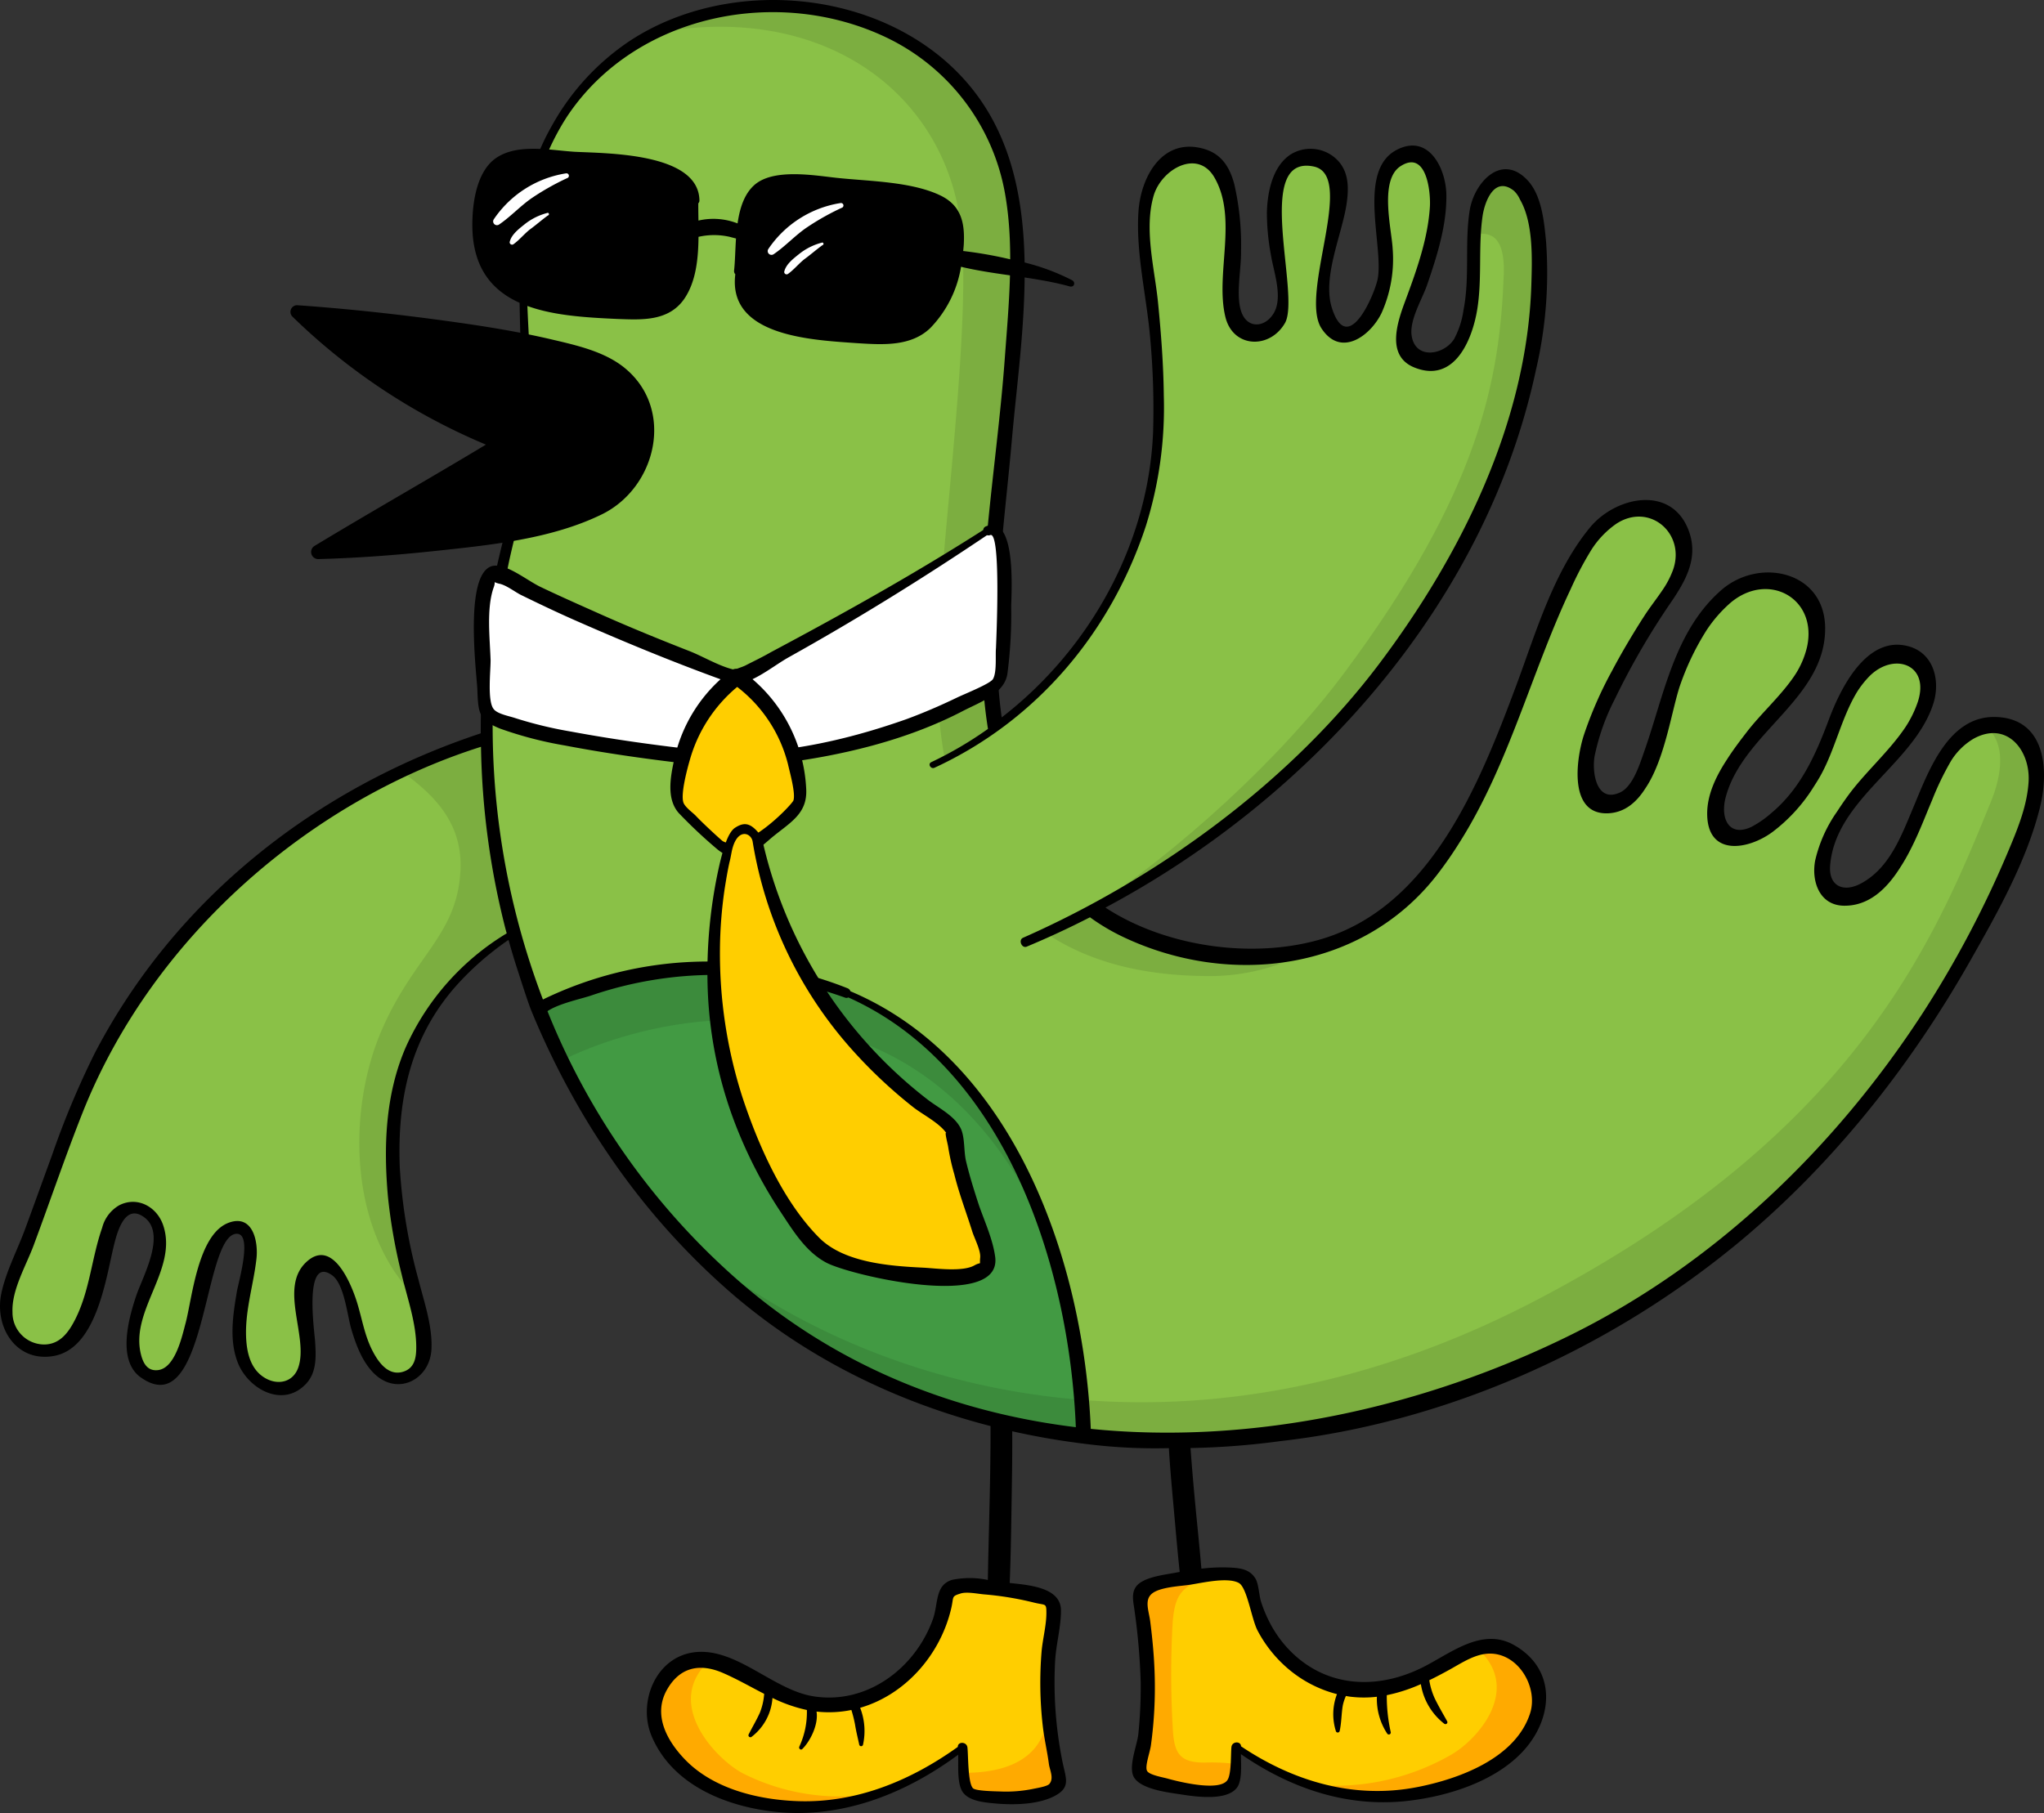 <?xml version="1.0" encoding="UTF-8"?> <svg xmlns="http://www.w3.org/2000/svg" id="Layer_1" data-name="Layer 1" viewBox="0 0 341.832 303.274"><rect x="0" y="0" width="341.832" height="303.274" fill="#333333" stroke="none"/> <defs> <style>.cls-1{fill:#ffce00;}.cls-2{fill:#fa0;}.cls-3{fill:#8ac147;}.cls-4{opacity:0.1;}.cls-5{fill:#429a43;}.cls-6{fill:#fff;}</style> </defs> <title>KLEVIK_02</title> <path class="cls-1" d="M206.756,292.237c17.47,12.775,33.772,8.359,43.083,3.147,4.458-2.5,12.292-11.2,4.185-18.091s-13.972,6.932-28.119,5.306c-4.815-.553-14.766-4.557-17.125-18.244-.988-2.364-17.532.208-18.056,2.1-.5,1.807,3.138,13.524-.185,30.214.249.968,11.321,4.64,15.623,1.7C206.148,297.907,206.756,292.237,206.756,292.237Z" transform="translate(0 0)"></path> <path class="cls-2" d="M201.471,294.839c-4.067.013-4.976-1.49-5.288-4.9a154.005,154.005,0,0,1-.06-18.688c.432-5.04,1.771-6.5,8.4-7.836-5.237.068-13.431,1.721-13.8,3.044-.5,1.807,3.138,13.523-.185,30.214.249.968,11.321,4.64,15.623,1.7-.007-.237.148-1.826.3-3.328A32.539,32.539,0,0,0,201.471,294.839Z" transform="translate(0 0)"></path> <path class="cls-1" d="M160.979,292.309c-17.109,13.255-33.606,11.1-43.058,6.148-4.525-2.371-13.461-11.8-5.549-18.91s15.023,7.484,29.119,5.466c4.8-.687,14.975-5.291,16.954-19.039.622-1.857,16.921.706,17.731,2.1s-3.408,11.766,1.108,30.057c-.223,2.431-12.03,3.741-15.53,1.233C161.753,298.9,160.979,292.309,160.979,292.309Z" transform="translate(0 0)"></path> <path class="cls-2" d="M124.248,296.649c-4.52-2.368-13.437-11.77-5.578-18.882a6.674,6.674,0,0,0-6.3,1.78c-7.912,7.115,1.024,16.539,5.549,18.91,7,3.666,17.857,5.792,29.967,1.275A36.022,36.022,0,0,1,124.248,296.649Z" transform="translate(0 0)"></path> <path class="cls-2" d="M177.283,298.133a118.409,118.409,0,0,0-2.014-12.991c.226,11.072-10.557,11.3-13.382,11.411,0,0-.165.006-.419.022.154,1.375.284,2.6.284,2.791C165.253,301.874,177.06,300.564,177.283,298.133Z" transform="translate(0 0)"></path> <path class="cls-3" d="M91.356,121.277c-46.069,11.053-68.027,41.139-77.222,61.494-2.911,6.454-9.111,24.886-12.2,32.257s.93,12.186,6.428,11.576,7.565-10.672,9.881-20.362c1.467-6.138,12.128-4.525,6.662,8.577-5.256,12.6-1.465,15.593-.148,15.939,2.029.532,5.374,1.064,8.012-10.84,2.843-12.832,5.793-15.449,8.383-13.054,2.267,2.1-2.418,12.937-1.018,19.832s7.9,8.039,10.456,4.123c2.207-3.374-2.036-15.206,1.563-18.374s6.3,5.486,6.986,8.575,3.412,12.755,9.369,9.782c6.435-3.212-3.136-18.252-2.909-36.15-1.587-25.291,17.162-38.527,33.468-44.413Z" transform="translate(0 0)"></path> <g class="cls-4"> <path d="M99.069,150.239l-7.714-28.961a127.012,127.012,0,0,0-23.675,8.145c5.529,4.022,9.737,8.788,9.32,16.3-.6,10.846-7.866,14.175-13.257,26.815-5.574,13.068-5.459,32.63,5.2,43.9-1.522-6.112-3.442-13.652-3.339-21.787C64.015,169.36,82.764,156.124,99.069,150.239Z" transform="translate(0 0)"></path> </g> <path class="cls-3" d="M88.223,75.78c1.309-14.446-4.468-42.026,4.438-53.76,0,0,8.237-18.931,32.066-20.955s41.024,11.249,44.619,30.54c3.169,17-4.348,63.16-3.584,79.947.893,19.62,7.221,47.507,44.278,48.092,27.116.428,35.651-23.977,41.059-35.355s11.94-37.978,21.942-39.456c8.555-1.264,10.853,7.363,7.111,12.765-11.361,16.4-14.293,25.821-14.7,29.415s.411,9.077,5.662,6.839,6.726-15.729,9.953-22.617,9.248-17.85,18.607-13.652c7.381,3.311,3.8,13.365,1.862,15.613-6.53,7.582-13.513,15.223-14.341,21.292s4.126,6.341,6.251,4.953,8.921-4.79,13.424-18.021,10.582-12.692,12.344-12.134c.92.291,9.25,3.885-3.263,17.443s-11.384,19.518-10.569,20.928,3.315,4.735,9.9-1.484,8.241-27.01,19.8-24.978c9.629,1.693,4.526,15.665,3.64,17.736s-21.483,58.4-74.454,84.887c-60.559,30.279-112.079,16.119-140.1-7.683-12.772-10.849-50.315-47-41.287-114.508C84.17,92.054,87.631,82.351,88.223,75.78Z" transform="translate(0 0)"></path> <path class="cls-5" d="M141.5,166.636c38.323,15.566,39.717,74.589,39.717,74.589-23.768-2.792-43.5-12.242-57.434-24.074a120.551,120.551,0,0,1-34.1-47.553S114.623,155.723,141.5,166.636Z" transform="translate(0 0)"></path> <g class="cls-4"> <path d="M145.113,174.771c13.341,5.419,22.2,16.1,28.093,27.733-5.657-14.56-15.293-29.2-31.708-35.868-26.869-10.914-51.811,2.962-51.811,2.962,1.21,3.072,2.511,5.993,3.875,8.774-.086-.214-.175-.424-.26-.639C93.3,177.733,118.243,163.857,145.113,174.771Z" transform="translate(0 0)"></path> </g> <g class="cls-4"> <path d="M335.089,121.2a8.036,8.036,0,0,0-3.262.067c3.828,2.88,2.925,8.416,1.117,12.86-9.461,23.258-22.747,55.587-76.2,83.457-58.7,30.6-111.279,14.831-139.692-8,2.766,2.759,5.221,4.942,7.124,6.558,28.02,23.8,79.54,37.962,140.1,7.683,52.971-26.486,73.568-82.816,74.454-84.887S344.723,122.888,335.089,121.2Z" transform="translate(0 0)"></path> </g> <g class="cls-4"> <path d="M160.311,35.22c3.169,17-4.348,63.16-3.584,79.947.893,19.62,7.221,47.507,44.278,48.092a35.131,35.131,0,0,0,18.718-4.637,38.711,38.711,0,0,1-9.679,1.022c-37.058-.584-43.385-28.472-44.278-48.092-.764-16.786,6.753-62.941,3.584-79.947-3.6-19.291-20.79-32.564-44.619-30.54a40.809,40.809,0,0,0-16.556,4.916,43.646,43.646,0,0,1,7.518-1.3C139.523,2.656,156.716,15.93,160.311,35.22Z" transform="translate(0 0)"></path> </g> <path d="M110.531,39.549a23.735,23.735,0,0,1-6.385,1.768c-2.1.117-3.653-.912-5.49-1.721-.67-.295-1.6.36-1.109,1.109,3.2,4.86,10.068,3.312,13.51-.253.352-.365,0-1.1-.526-.9Z" transform="translate(0 0)"></path> <path d="M133.128,36.177a6.021,6.021,0,0,0-8.489.669h0q-.145.169-.276.349c-1.569,2.315-1.418,6.3.918,8.086,2.233,1.7,4.649,1.766,7.4.786a3.784,3.784,0,0,0,.763-.484C136.485,43.088,136.031,38.588,133.128,36.177Z" transform="translate(0 0)"></path> <path class="cls-6" d="M121.16,115.354" transform="translate(0 0)"></path> <path class="cls-3" d="M156.108,127.932c16.582-7.546,30.271-22.549,36.014-44.387,2.206-8.389,2.266-20.726-.524-42.13-1.583-12.146,3.9-16.54,9.113-15.033,3.038.877,6.227,1.976,5.33,25.22.611,7.361,9.041,4.629,8.628-1.6s-3.872-15.423.425-21.519c2.718-3.855,9.757-1.966,8.922,4.456s-4.069,15.37-2.349,20.286a3.721,3.721,0,0,0,6.217,1.734c1.391-1.435,4.9-6.1,3.663-15.733s1.043-12.567,3.371-13.027c4.886-.967,7.355,4.249,4.131,15.923s-5.458,12.327-3.8,16.52c1.161,2.927,6.441,2.25,8.022.263,2.584-3.247,3.461-10,3.35-20.052-.089-8.13,3.809-10.486,7.315-7.958,5.277,3.8,8.913,40.418-23.294,82.16-13.685,17.737-39.557,36.258-59.062,44.488L154.905,147.45Z" transform="translate(0 0)"></path> <g class="cls-4"> <path d="M253.94,30.9c-3.506-2.528-7.4-.172-7.315,7.958.011.988,5.2-2.051,4.858,7.1-.654,17.665-4.16,36.283-26.551,66.434-10.692,14.4-27.535,29.856-43.846,40.6,17.762-9.427,38.005-24.962,49.56-39.938C262.854,71.317,259.217,34.7,253.94,30.9Z" transform="translate(0 0)"></path> </g> <path d="M333.712,119.934c-7.975-.2-11.272,9.278-13.794,15.265-1.964,4.663-3.919,10.006-8.66,12.565-2.874,1.552-5.139.505-5.212-2.327q-.007-.282.015-.587c.826-11.155,14.06-17.042,17.268-27.168a9.713,9.713,0,0,0,.454-2.928c0-2.95-1.414-5.768-4.6-6.641-7.068-1.94-11.453,7.212-13.349,12.3-2.171,5.819-4.719,11.523-9.6,15.592a17.066,17.066,0,0,1-3.261,2.277c-3.06,1.49-4.672-.3-4.651-2.974a7.912,7.912,0,0,1,.279-1.958c2.9-10.869,16.781-16.522,16.63-28.394h0c-.12-9.443-11.053-11.776-17.378-6.235-7.867,6.891-9.567,17.6-12.857,26.918-.712,2.014-1.86,5.876-4.025,6.9-3.186,1.509-4.337-1.524-4.413-4.235a9.639,9.639,0,0,1,.107-1.761,37.22,37.22,0,0,1,3.386-9.587,124.312,124.312,0,0,1,9.607-16.51c1.788-2.656,3.351-5.4,3.354-8.44a9.125,9.125,0,0,0-.564-3.151c-2.836-7.834-12.239-5.812-16.507-.662-6.178,7.456-9.092,17.7-12.425,26.621-6.161,16.487-14.428,37.261-33.086,42.437-11.374,3.155-25.659,1.045-35.56-5.43,34.744-18.535,63.714-51.163,72-89.953a71.45,71.45,0,0,0,1.687-21.47c-.308-3.258-.716-7.685-3.074-10.221-4.374-4.7-8.966.385-9.7,5.04-.861,5.484.055,11.1-1.025,16.609a14.605,14.605,0,0,1-1.577,4.885c-1.685,2.678-6.484,3.52-7.1-.55-.4-2.638,1.767-6.122,2.586-8.512,1.641-4.788,3.3-9.962,3.217-15.088-.068-4.345-2.918-10.236-8.246-7.522-6.729,3.427-2.245,16-3.221,21.532-.423,2.4-4.964,13.323-7.662,4.987-1.669-5.158,1.668-12.274,2.438-17.424.436-2.92.391-5.9-2.129-7.893a6.3,6.3,0,0,0-7.248-.388c-3.007,1.989-3.845,6.268-3.944,9.607a38.512,38.512,0,0,0,.652,7.068c.449,2.867,2.1,7.193.476,9.888-1.469,2.434-4.5,2.647-5.465-.432-.862-2.76.064-7.056.013-9.99A45.56,45.56,0,0,0,206.4,30.725c-.775-2.794-2.113-4.943-4.984-5.8-6.914-2.054-10.625,4.518-11.024,10.472-.472,7.051,1.434,14.449,1.99,21.491a129.15,129.15,0,0,1,.455,15.409c-.765,18.71-10.62,36.375-25.317,47.712-1.829-13.164-.241-26.777,1.089-40.012.022-.216.044-.433.065-.648s.044-.448.066-.672q.255-2.568.483-5.115c.769-8.779,2.165-18.637,2.138-28.287v-.368c0-.519-.008-1.038-.02-1.556-.241-10.257-2.255-20.18-8.534-28.208C149.733-1.573,122.769-4.612,105.331,6.836A40.784,40.784,0,0,0,92.368,20.9c-4.025,7.013-5.332,14.036-5.494,22.127-.215,10.746.951,28.946.42,32.833-1,7.3-3.377,14.39-4.758,21.617A130.081,130.081,0,0,0,80.447,118.3h0c-.04,1.456-.053,2.914-.048,4.371-27.376,9.073-50.942,27.439-64.507,53.411a143.786,143.786,0,0,0-7.22,17.234c-1.519,4.14-3,8.291-4.532,12.428C2.859,209.208.964,212.778.214,216.406c-1.154,5.583,2.455,11.505,8.745,10.424,7.15-1.229,8.722-12.81,10.042-18.3.543-2.256,1.844-7.456,5.224-4.822,3.6,2.8-.383,9.91-1.4,12.914-1.236,3.641-3.352,10.923.736,13.8,11.078,7.794,10.339-23.885,16.009-24.037,2.721-.073.32,8.034.043,9.68-.648,3.847-1.309,8.04.122,11.793,1.708,4.479,7.6,7.8,11.489,3.573,1.787-1.943,1.627-4.653,1.467-7.115-.1-1.552-1.936-14.311,2.806-11.027,2.077,1.438,2.562,6.665,3.24,8.987.766,2.621,1.86,5.585,3.875,7.526,3.891,3.75,9.262.968,9.538-4.059.213-3.882-1.235-7.988-2.168-11.686a90.887,90.887,0,0,1-3.124-18.778c-.432-11.184,1.685-21.474,9.2-30.117a47.812,47.812,0,0,1,8.989-7.925q.762,2.744,1.651,5.447c.9,2.824,1.792,5.484,2.12,6.285A134.193,134.193,0,0,0,95.709,183.3q.35.632.707,1.26.419.735.847,1.463.509.866,1.031,1.724.4.662.814,1.318.473.754.957,1.5.568.881,1.151,1.752.259.385.52.767a119.435,119.435,0,0,0,20.274,22.972c16.662,14.517,37.667,22.808,59.478,25.471a92.58,92.58,0,0,0,14.048.715,128.89,128.89,0,0,0,18.387-1.149l.166-.025c27.255-3.073,54.09-14.9,75.423-32.208.1-.084.21-.162.313-.246,16.106-13.143,29.341-29.712,39.585-47.752,4.525-7.968,9.522-16.8,11.749-25.808a22.691,22.691,0,0,0,.671-5.012C341.916,124.944,339.975,120.088,333.712,119.934ZM191.632,87.979a66.16,66.16,0,0,0,3-21.748c-.056-5.214-.451-10.42-.965-15.607-.564-5.691-2.37-12.228-.739-17.871,1.286-4.449,7.37-7.94,10.183-3.041,3.947,6.873.074,16.136,1.821,23.314,1.266,5.2,7.4,5.427,9.954,1.027,2.7-4.656-5.393-28.321,4.813-26.2,7.158,1.485-2.487,21.3,1.307,27.085,3.234,4.934,8.185,1.242,10.037-2.569A22.039,22.039,0,0,0,232.9,41.547c-.18-3.288-2.276-11.445,1.344-13.762,4.313-2.761,5.044,4.3,4.886,6.824C238.792,40,236.864,45.338,235,50.364c-1.3,3.5-3.27,9.184,1.555,11.116,6.692,2.678,9.667-4.649,10.49-9.7.846-5.182.153-10.463.894-15.612.357-2.486,2-6.82,5.245-4.254a4.642,4.642,0,0,1,1.006,1.444c2.261,3.9,2.038,9.922,1.909,14.224-.7,23.09-11.823,45.374-25.467,63.484-14.887,19.758-37,35.848-59.539,45.8-.83.366-.225,1.835.624,1.481q5.351-2.231,10.567-4.907a35.069,35.069,0,0,0,5.516,3.276c17.95,8.523,40.036,5.685,52.5-10.347a64.569,64.569,0,0,0,3.79-5.45c8.263-13.047,12.031-28.519,18.59-42.389a56.176,56.176,0,0,1,3.47-6.577,15.34,15.34,0,0,1,4.147-4.333c5.526-3.633,11.607,1.563,9.519,7.642a14.976,14.976,0,0,1-1.573,3.129c-1.084,1.643-2.35,3.214-3.355,4.8l-.079.126c-.057.088-.12.176-.176.264-1.79,2.826-3.5,5.707-5.061,8.665a65.667,65.667,0,0,0-4.722,10.806c-1.293,4.1-2.512,13.3,4.113,12.993,2.725-.128,4.706-1.8,6.212-4.184,3.357-4.959,4.441-13.475,5.887-17.481a43.991,43.991,0,0,1,4.327-8.939,22.5,22.5,0,0,1,3.983-4.58c6.286-5.355,14.594-.833,12.841,7.313a14.671,14.671,0,0,1-2.093,4.832c-2.275,3.382-5.573,6.3-7.961,9.4-1.089,1.413-2.283,2.972-3.342,4.634-1.837,2.8-3.339,5.914-3.313,9.133.057,7.159,6.88,5.993,10.93,2.992a27.986,27.986,0,0,0,6.908-7.594c.324-.5.64-1,.937-1.513,2.577-4.444,3.63-9.972,6.329-14.375a16.021,16.021,0,0,1,1.965-2.5c4.069-4.179,10.243-2.129,8.151,4.241a18.41,18.41,0,0,1-2.071,4.22c-2.78,4.142-6.875,7.664-9.7,11.591-.583.809-1.164,1.651-1.722,2.519a23.2,23.2,0,0,0-3.668,8.191c-.652,3.44.69,7.528,4.858,7.561,4.126.033,7.1-2.8,9.355-6.381,2.387-3.637,4-8.15,5.315-11.211a48.257,48.257,0,0,1,3.187-6.619,11.069,11.069,0,0,1,3.82-3.749c5.581-3.033,9.489,2.029,9.155,7.258-.247,3.879-1.7,7.522-3.184,11.07a174.774,174.774,0,0,1-14.586,27.693c-14.691,22.558-34.745,41.831-58.724,53.7-24.588,12.171-53.148,18.493-80.341,15.747-1.175-27.987-12.789-61.607-40.194-73.2a.836.836,0,0,0-.48-.5A63.134,63.134,0,0,0,90.8,167.192a128.594,128.594,0,0,1-8.3-51.075,127.591,127.591,0,0,1,2.611-22.1c1.311-6.04,3.137-11.988,3.822-18.147a.631.631,0,0,0-.177-.536c.04-.628.061-1.339.067-2.121.448-9.835-.909-19.725-.73-29.566.154-8.431,1.628-15.519,5.875-22.759.289-.493.594-.972.9-1.447C106.259,2.378,130.186-2.493,148.48,6.388a35.867,35.867,0,0,1,19.587,25.943c1.621,9.032.623,18.722-.043,27.8-1.386,18.9-5.245,38.463-3.367,57.428.144,1.458.34,2.916.568,4.37a62.506,62.506,0,0,1-9.484,5.563c-.63.3-.081,1.222.545.933C173.38,120.54,185.778,105.781,191.632,87.979Zm-68.194,126.2a118.317,118.317,0,0,1-31.88-45.036c1.888-1.265,5.584-2.047,7.213-2.585a64.04,64.04,0,0,1,42.53.315.688.688,0,0,0,.574-.022c26.166,11.7,36.953,44.839,38.043,71.885C159.452,236.243,139.859,228.52,123.438,214.179ZM67.89,175.106c-3.46,7.924-3.77,16.681-3,25.184a92.555,92.555,0,0,0,2.281,12.879c.929,3.938,2.45,8.132,2.441,12.217,0,1.766-.287,3.555-2.308,4.107-2.487.679-4.132-1.795-5.071-3.656-1.267-2.509-1.686-5.237-2.5-7.893-.943-3.087-4.064-10.837-8.424-6.908-4.792,4.319.367,12.582-1.431,17.728-.852,2.438-3.334,2.985-5.454,1.8-2.576-1.442-3.2-4.424-3.276-7.161-.117-4.352,1.254-8.557,1.741-12.845.326-2.87-.6-7.491-4.615-6.032-5.212,1.89-6.139,12.731-7.251,16.862-.559,2.071-1.7,7.465-4.6,7.8-1.635.191-2.387-.957-2.786-2.38-2.1-7.474,6.181-14.385,3.653-21.853-1.038-3.068-4.279-4.894-7.33-3.353a6.067,6.067,0,0,0-2.872,3.767c-1.781,5.076-2.065,10.576-4.565,15.439-1.082,2.1-2.528,4.089-5.152,4.094a5.327,5.327,0,0,1-5.281-5.373h0v-.041c-.162-3.688,2.269-7.763,3.532-11.158,2.739-7.359,5.261-14.8,8.15-22.107,11.761-29.729,38.373-52.355,66.667-61.3a131.008,131.008,0,0,0,4.087,30.427c.068.261.145.519.215.779A42.624,42.624,0,0,0,67.89,175.106Z" transform="translate(0 0)"></path> <path d="M104.545,61.61c-3.367-2.793-8.086-3.841-12.245-4.819-5.647-1.328-11.387-2.241-17.13-3.037-8.468-1.172-16.977-2.106-25.506-2.7a1.115,1.115,0,0,0-.781,1.885,103.626,103.626,0,0,0,32.38,21.436c-9.5,5.729-19.169,11.2-28.667,16.947a1.188,1.188,0,0,0,.6,2.2c6.512-.172,13.032-.66,19.507-1.351,9.257-.989,19.455-1.988,27.93-6.122C109.791,81.575,112.882,68.524,104.545,61.61Z" transform="translate(0 0)"></path> <path class="cls-2" d="M254.023,277.288a6.881,6.881,0,0,0-6.979-1.578c7.672,6.855-.028,15.393-4.437,17.861a38.861,38.861,0,0,1-24.464,4.8,38.043,38.043,0,0,0,31.7-2.992C254.3,292.888,262.131,284.188,254.023,277.288Z" transform="translate(0 0)"></path> <path d="M253.2,275.179c-5.373-3.039-10.616,1.4-15.273,3.73-7.319,3.655-15.553,3.487-21.684-2.288a19.385,19.385,0,0,1-3.56-4.574,22.622,22.622,0,0,1-1.776-4.071c-.348-1.058-.4-3.042-.965-3.943-.983-1.567-2.54-1.735-4.332-1.821a29.365,29.365,0,0,0-4.689.188q-.288-3.2-.6-6.389c-.5-4.993-.966-9.991-1.306-15q-1.813.041-3.6.031c.224,4.52.683,9.047,1.079,13.541.245,2.788.5,5.579.794,8.365-.254.047-.509.093-.761.141-1.742.334-5.357.712-6.531,2.311-.863,1.176-.427,2.673-.259,4.021a108.074,108.074,0,0,1,1.029,11.953,76.568,76.568,0,0,1-.393,8.68c-.19,1.887-1.8,5.629-.678,7.336,1.3,1.983,5.855,2.468,7.872,2.785,2.334.366,7.558,1.126,9.283-1.121.9-1.175.691-3.74.679-5.626,8.314,5.739,17.811,9,28.035,7.8,6.648-.779,14.495-3.238,19.164-8.311C259.755,287.463,260.43,279.266,253.2,275.179Zm-16.19,23.763c-10.551,2.059-20.678-.938-29.46-6.824-.034-.9-1.5-.863-1.609.119-.135,1.267.026,4.615-.71,5.584-1.42,1.87-8.015.248-10.044-.323-.724-.2-2.835-.561-3.312-1.2-.5-.67.417-3.056.6-4.339a70.932,70.932,0,0,0,.628-11.87c-.087-2.959-.364-5.9-.739-8.838-.23-1.8-1.036-3.608.31-4.693s4.7-1.222,6.3-1.461c2-.3,6.3-1.335,8.2-.307,1.394.754,2.131,6.069,3.146,7.983a21.551,21.551,0,0,0,5.587,6.774,20.482,20.482,0,0,0,7.683,3.843,9.4,9.4,0,0,0-.18,6.191.327.327,0,0,0,.625,0c.326-1.446.285-2.873.534-4.318a8.023,8.023,0,0,1,.515-1.563c.273.045.545.1.821.129a18.77,18.77,0,0,0,4.362,0,10.537,10.537,0,0,0,1.723,6.163.326.326,0,0,0,.592-.25,27.339,27.339,0,0,1-.661-6.177,27.463,27.463,0,0,0,5.7-1.848,10.471,10.471,0,0,0,3.89,6.606.326.326,0,0,0,.509-.393c-.707-1.281-1.478-2.566-2.106-3.887a11.723,11.723,0,0,1-.885-2.978c1.159-.56,2.3-1.167,3.445-1.8,2-1.11,4.23-2.616,6.6-2.655,4.891-.082,8.22,5.7,6.8,10.032-2.458,7.5-11.864,10.934-18.86,12.3Z" transform="translate(0 0)"></path> <path d="M176.461,277.744c.171-2.759.98-5.605.973-8.358-.009-3.786-5.145-4.233-8.573-4.59.158-3.992.231-7.988.292-11.979.074-4.9.178-9.814.115-14.719q-1.828-.413-3.614-.881c.025,5.678-.086,11.358-.226,17.034-.082,3.342-.17,6.689-.223,10.036a14.754,14.754,0,0,0-5.947-.021c-2.926.846-2.316,3.987-3.236,6.565-2.945,8.248-11.054,14.348-19.993,12.923-6.646-1.06-12.681-7.942-19.5-7.41-6.779.529-9.967,8.351-7.551,14.072,3.286,7.781,11.533,11.378,19.4,12.5,11.6,1.654,22.644-2.584,31.862-9.387.04,1.939-.144,4.331.537,5.839.845,1.872,3.657,2.122,5.549,2.3,3.061.283,7.186.241,10-1.216,2.88-1.49,1.881-3.026,1.318-5.956A66.929,66.929,0,0,1,176.461,277.744Zm-.986,20.683c-.366.412-2.128.689-2.677.807a22.539,22.539,0,0,1-5.512.439c-.773-.029-4.119-.067-4.571-.543-.873-.921-.769-5.488-.925-6.821-.116-.989-1.621-1.024-1.613-.09-7.813,5.6-16.881,9.387-26.64,9.075-6.676-.213-14.25-2.029-19.023-7.009-3.023-3.155-5.329-7.452-2.982-11.615,2.183-3.872,5.585-4.466,9.368-2.824,2.4,1.043,4.633,2.334,6.9,3.495a10.585,10.585,0,0,1-.72,3.153c-.556,1.235-1.266,2.415-1.873,3.627a.326.326,0,0,0,.509.393,8.935,8.935,0,0,0,3.469-6.488,24.89,24.89,0,0,0,5.756,2.018,13.7,13.7,0,0,1-1.264,6.124c-.144.319.23.668.509.393,1.3-1.282,2.722-4.085,2.369-6.257l.069.01a18.73,18.73,0,0,0,5.759-.274,21.592,21.592,0,0,1,.608,2.422c.184,1.165.465,2.26.709,3.406a.327.327,0,0,0,.625,0,10.717,10.717,0,0,0-.476-6.193c7.511-2.167,13.421-8.835,15.237-16.661.451-1.944-.031-1.972,1.606-2.47,1.017-.309,2.822.065,3.849.156a52.3,52.3,0,0,1,8.286,1.355c2.051.524,2.167.023,2.167,1.752,0,2.122-.631,4.386-.807,6.507a63.587,63.587,0,0,0,.2,12.377c.242,2.158.752,4.27,1.031,6.415.137.987.891,2.382.057,3.321Z" transform="translate(0 0)"></path> <path d="M179.3,46.876a36.558,36.558,0,0,0-9.891-3.388,68.639,68.639,0,0,0-8.327-1.5c.035-.379.078-.761.1-1.133.181-3.464-.38-6.331-3.678-8.043-4.863-2.462-12.215-2.483-17.572-3.062-3.826-.414-10.757-1.648-13.883,1.3-1.63,1.518-2.346,3.852-2.7,6.323a11.091,11.091,0,0,0-6.542-.478c-.015-1-.032-1.962-.028-2.881a.66.66,0,0,0,.193-.462c-.1-8.043-15.6-7.881-20.891-8.163-4.23-.264-10.279-1.6-13.818,1.6-2.8,2.6-3.356,7.766-3.261,11.357.454,13.694,13.429,14.517,24.215,15.007,4.049.148,8.565.443,11.2-3.337,1.971-2.864,2.362-6.681,2.4-10.4a11.787,11.787,0,0,1,5.205,0l1.065.279c-.131,1.93-.152,3.808-.316,5.318a.8.8,0,0,0,.2.669c-1.292,10.391,12.821,10.991,20.348,11.521,4.325.274,9.033.59,12.275-2.543a19.139,19.139,0,0,0,5.125-10.235c5.926,1.417,12.213,1.659,18.085,3.261C179.648,48.171,179.943,47.235,179.3,46.876Z" transform="translate(0 0)"></path> <path class="cls-6" d="M140.539,33.972a17.938,17.938,0,0,0-12.058,7.7.634.634,0,0,0,.874.869c1.983-1.334,3.635-3.187,5.618-4.521a42.212,42.212,0,0,1,5.771-3.247.412.412,0,1,0-.2-.8Z" transform="translate(0 0)"></path> <path class="cls-6" d="M137.4,40.6a10.147,10.147,0,0,0-3.679,1.827c-.954.768-2.216,1.7-2.542,2.919a.4.4,0,0,0,.628.455c.944-.672,1.727-1.652,2.681-2.42,1.05-.757,2.014-1.621,3.064-2.378.3-.065.158-.564-.15-.4Z" transform="translate(0 0)"></path> <path class="cls-6" d="M94.623,29.005a17.938,17.938,0,0,0-12.058,7.7.634.634,0,0,0,.874.869c1.983-1.334,3.635-3.187,5.618-4.521a42.213,42.213,0,0,1,5.771-3.247.412.412,0,1,0-.2-.8h-.005Z" transform="translate(0 0)"></path> <path class="cls-6" d="M91.488,35.633a10.147,10.147,0,0,0-3.682,1.828c-.954.768-2.216,1.7-2.542,2.919a.4.4,0,0,0,.628.455c.944-.672,1.727-1.652,2.681-2.42,1.05-.757,2.014-1.621,3.064-2.378.3-.065.158-.564-.15-.4Z" transform="translate(0 0)"></path> <path class="cls-6" d="M165.415,88.647c-19.232,12.852-42.084,24.606-42.084,24.606s-24.376-8.985-40.419-17.44c-2.477-1.359-2.37,13.839-1.615,23.323,5.051,4.591,40.042,7.9,40.042,7.9s27.921-.64,45.926-13.331C167.358,113.713,170.392,86.335,165.415,88.647Z" transform="translate(0 0)"></path> <path d="M165.082,88.242c-11.726,7.525-23.943,14.35-36.226,20.89-1.382.8-2.847,1.493-4.22,2.2-.977.464-2.2.624-.92.842-2.677-.26-5.838-2.245-8.351-3.234-5.386-2.108-10.762-4.307-16.028-6.683-2.947-1.311-5.894-2.623-8.833-4.027-2.051-.945-5.159-3.483-7.383-3.606-5.732-.464-3.468,17.459-3.3,20.55.168,4.023.144,5.232,3.82,6.707A63.615,63.615,0,0,0,94.454,124.7c7.958,1.519,15.962,2.577,23.983,3.45a51.85,51.85,0,0,0,11.4-.382c10.654-1.294,21.619-3.861,31.138-8.806,2.847-1.493,6.987-2.861,7.5-6.259a76.981,76.981,0,0,0,.633-11.306c.031-2.233.936-15.376-4.2-13.359-.968.372-.272,1.837.7,1.465,1.834-.66,1.017,17.336.956,18.914-.117,1.2.168,4.023-.5,5.169-.45.795-4.81,2.514-6.082,3.136-2.737,1.318-5.557,2.534-8.36,3.566-10.518,3.729-22.9,6.532-34.146,5.252-7.375-.81-14.64-1.8-21.961-3.16a68.4,68.4,0,0,1-9.557-2.327c-.813-.265-2.825-.647-3.4-1.449-1.083-1.317-.5-6.384-.512-8.156-.112-3.645-.735-8.737.538-12.247.632-1.709-1.11-1.04.894-.565,1.1.2,2.486,1.267,3.548,1.836,2.846,1.395,5.784,2.8,8.731,4.11,8.13,3.586,16.371,7,24.739,10.045,1.349.5,2.236.963,3.573.627,2.573-.588,5.51-3,7.776-4.275,11.526-6.426,22.829-13.434,33.8-20.846a.532.532,0,1,0-.563-.894Z" transform="translate(0 0)"></path> <path class="cls-1" d="M120.4,141.479l-6.893-6.726c-1.063-13.986,9.731-21.509,9.731-21.509s11.3,7.434,10.394,21.509l-7.751,6.887A4.118,4.118,0,0,1,120.4,141.479Z" transform="translate(0 0)"></path> <path d="M134.827,131.978A25.751,25.751,0,0,0,123.9,112.1a1.4,1.4,0,0,0-1.587.032,25.274,25.274,0,0,0-9.556,14.91c-.665,3.01-1.292,6.583.717,8.921a80.811,80.811,0,0,0,6.4,6.027c3.357,2.842,6.166.786,8.919-1.649C131.945,137.661,135.061,136.286,134.827,131.978Zm-2.145,1.938c-.358.8-8.142,8.992-11.839,6.769-.2-.128-3.258-2.912-4.516-4.26-.509-.515-1.729-1.379-2.027-2.154-.512-1.447.649-5.714,1.069-7.164a24.51,24.51,0,0,1,7.916-12.2,23.556,23.556,0,0,1,8.5,12.955c.324,1.436,1.3,4.881.9,6.054Z" transform="translate(0 0)"></path> <path class="cls-1" d="M126.535,140.678a2.326,2.326,0,0,0-4.55-.163c-3.782,13.981-6.908,41.35,13.759,67.4,4.565,5.755,24.7,6.594,29,4.589,2.046-.919-4.948-14.271-5.388-23.165C159.744,187.232,133.293,175.623,126.535,140.678Z" transform="translate(0 0)"></path> <path d="M166.443,210.338c-.368-2.924-1.751-5.947-2.7-8.648-.791-2.406-1.573-4.9-2.17-7.385-.4-1.623-.2-3.746-.79-5.294-.9-2.231-3.747-3.625-5.569-5.014a75.718,75.718,0,0,1-27.729-43.509,3.577,3.577,0,0,0-.6-1.147c-1.4-1.658-2.415-1.875-3.955-.877-1.3.846-2.065,3.992-2.522,5.811a81.4,81.4,0,0,0-2.055,21.137,69.785,69.785,0,0,0,5.355,24.466,76.744,76.744,0,0,0,6.855,12.872c2.113,3.187,4.2,6.651,7.655,8.478C142.386,213.4,167.445,219.2,166.443,210.338Zm-3.484,1.332c-1.972,1.113-6.292.506-8.516.383-5.657-.27-13.336-.831-17.491-5.055-6.024-6.083-10.147-15.428-12.808-23.514a78.688,78.688,0,0,1-3.741-24.775,73.585,73.585,0,0,1,.794-10.079c.236-1.468.472-2.936.8-4.4.146-.545.24-1.091.346-1.643.813-4.232,3.282-3.344,3.528-1.8a68.655,68.655,0,0,0,17.067,35.295,81.259,81.259,0,0,0,9.825,9.154c1.6,1.239,4.306,2.591,5.5,4.3-.335-.33.182,1.618.293,2.226a37.173,37.173,0,0,0,1.037,4.666c.8,3.246,1.992,6.343,2.988,9.515.354,1.152,1.458,3.216,1.341,4.416C163.78,211.847,164.239,210.96,162.959,211.67Z" transform="translate(0 0)"></path> </svg> 